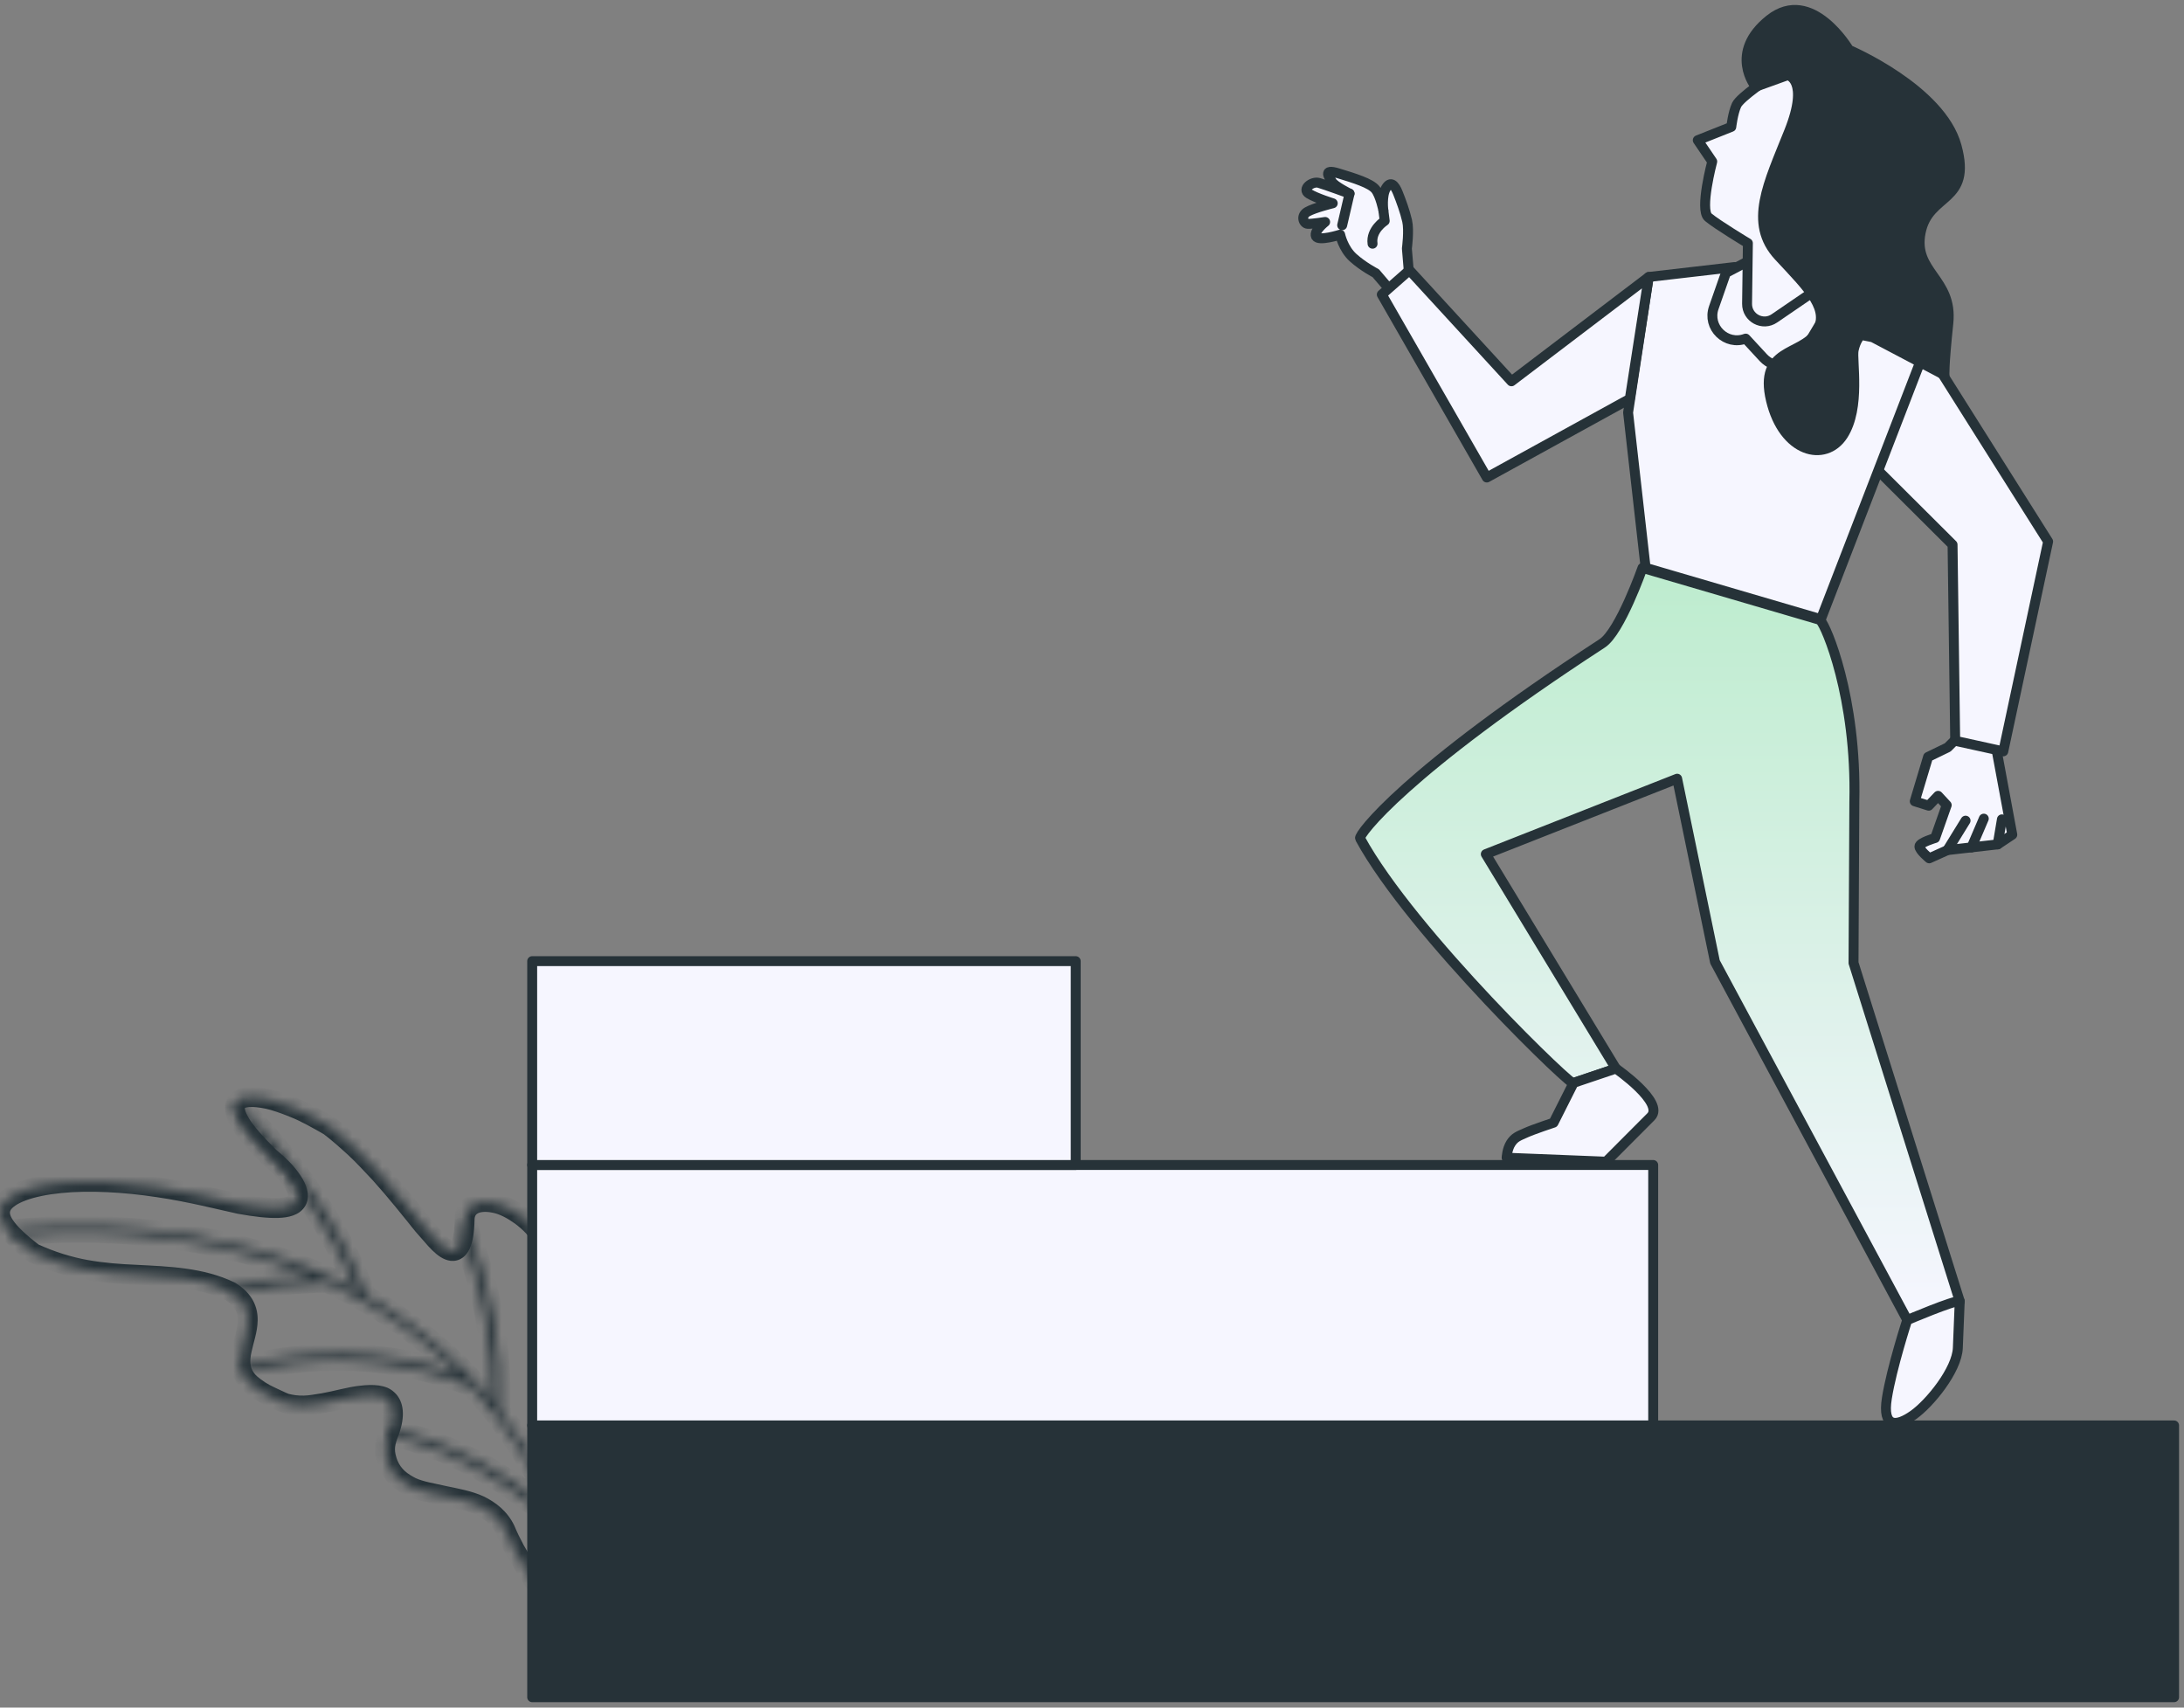 <svg width="220" height="172" viewBox="0 0 220 172" fill="none" xmlns="http://www.w3.org/2000/svg">
<rect x="0" y="0" width="220" height="172" fill="#808080" stroke="none"/>
<mask id="path-1-inside-1_134_4627" fill="white">
<path d="M46.801 122.885C46.757 125.245 46.22 126.082 45.498 126.003C45.128 125.958 44.705 125.677 44.23 125.21C43.992 124.981 43.746 124.699 43.473 124.382C43.2 124.082 42.909 123.748 42.601 123.387C41.404 121.898 39.916 120.022 38.269 118.19C37.433 117.309 36.587 116.375 35.716 115.574C34.844 114.781 33.99 114.024 33.171 113.407C31.895 112.676 30.732 112.024 29.694 111.61C28.654 111.188 27.739 110.862 26.964 110.694C25.406 110.368 24.411 110.465 23.953 110.888C23.495 111.329 23.583 112.051 24.138 113.02C24.692 114.006 25.731 115.142 27.14 116.552C27.756 117.062 28.267 117.529 28.681 117.987C29.095 118.454 29.403 118.877 29.623 119.256C30.063 120.022 30.125 120.612 29.852 121.017C29.288 121.845 27.404 121.863 24.129 121.273C22.21 120.859 19.207 120.075 15.905 119.59C12.604 119.088 9.011 118.877 6.071 119.176C3.13 119.467 0.85 120.242 0.189 121.414C-0.445 122.603 0.489 124.021 3.368 126.223C5.234 127.077 6.978 127.597 8.677 127.905C10.376 128.205 12.031 128.328 13.678 128.398C16.944 128.574 20.255 128.654 23.196 130.081C24.613 130.953 24.974 132.001 24.957 132.996C24.939 134 24.552 135.013 24.349 136C24.138 136.986 24.129 137.911 24.719 138.8C24.869 139.021 25.053 139.232 25.291 139.435C25.529 139.637 25.82 139.84 26.136 140.06C26.462 140.271 26.841 140.483 27.29 140.685C27.739 140.879 28.206 141.135 28.769 141.355C29.377 141.513 29.975 141.593 30.609 141.575C31.234 141.566 31.93 141.425 32.564 141.328C33.849 141.108 35.258 140.677 36.403 140.571C36.984 140.5 37.53 140.483 38.005 140.544C38.243 140.58 38.463 140.633 38.657 140.712C38.842 140.8 39 140.923 39.141 141.073C39.414 141.372 39.572 141.786 39.581 142.35C39.59 142.914 39.458 143.618 39.088 144.543C38.692 145.627 38.674 146.331 39.106 147.485C39.625 148.709 40.488 149.299 41.43 149.784C42.398 150.233 43.614 150.4 44.776 150.674C45.956 150.92 47.232 151.14 48.315 151.642C49.372 152.162 50.323 152.902 50.895 154.082C51.185 154.778 51.511 155.447 51.855 156.082C52.207 156.716 52.585 157.315 52.911 157.914C53.589 159.103 54.408 160.133 55.165 161.04C56.644 162.864 58.291 164.026 59.691 164.097C61.091 164.158 62.235 163.093 62.702 160.362C62.764 160.019 62.807 159.658 62.843 159.261C62.86 159.059 62.869 158.856 62.887 158.654C62.887 158.442 62.887 158.231 62.878 158.011C62.843 157.121 62.755 156.126 62.605 155.016C62.482 153.897 62.138 152.699 61.769 151.369C61.566 150.709 61.39 150.013 61.108 149.3C60.827 148.595 60.518 147.864 60.193 147.098C60.008 146.666 59.84 146.226 59.7 145.785C59.55 145.345 59.383 144.922 59.251 144.473C58.986 143.592 58.784 142.694 58.634 141.769C58.476 140.853 58.291 139.945 58.167 138.994C58.106 138.527 58.053 138.043 57.991 137.567C57.965 137.33 57.939 137.083 57.912 136.845L57.798 136.132C57.498 134.238 57.278 132.23 56.759 130.362C56.512 129.42 56.248 128.469 55.922 127.544C55.561 126.654 55.156 125.774 54.69 124.937C54.408 124.444 54.091 123.959 53.712 123.545C53.325 123.14 52.911 122.77 52.48 122.453C51.608 121.828 50.71 121.343 49.847 121.176C48.13 120.815 46.818 121.352 46.801 122.867V122.885Z"/>
</mask>
<path d="M46.801 122.885L47.801 122.903L47.801 122.894V122.885H46.801ZM45.498 126.003L45.38 126.996L45.389 126.997L45.498 126.003ZM44.23 125.21L44.931 124.496L44.924 124.49L44.23 125.21ZM43.473 124.382L44.231 123.729L44.221 123.719L44.212 123.708L43.473 124.382ZM42.601 123.387L41.822 124.013L41.831 124.025L41.84 124.036L42.601 123.387ZM38.269 118.19L39.013 117.521L39.004 117.511L38.994 117.501L38.269 118.19ZM35.716 115.574L36.393 114.838L36.389 114.834L35.716 115.574ZM33.171 113.407L33.773 112.608L33.723 112.571L33.668 112.539L33.171 113.407ZM29.694 111.61L29.317 112.537L29.323 112.539L29.694 111.61ZM26.964 110.694L27.175 109.717L27.169 109.716L26.964 110.694ZM23.953 110.888L23.274 110.153L23.267 110.16L23.26 110.167L23.953 110.888ZM24.138 113.02L25.009 112.53L25.006 112.523L24.138 113.02ZM27.14 116.552L26.433 117.259L26.466 117.292L26.502 117.322L27.14 116.552ZM28.681 117.987L29.429 117.324L29.423 117.317L28.681 117.987ZM29.623 119.256L30.49 118.758L30.488 118.753L29.623 119.256ZM29.852 121.017L30.679 121.58L30.681 121.576L29.852 121.017ZM24.129 121.273L23.918 122.25L23.935 122.254L23.952 122.257L24.129 121.273ZM15.905 119.59L15.755 120.579L15.76 120.58L15.905 119.59ZM6.071 119.176L6.169 120.172L6.172 120.171L6.071 119.176ZM0.189 121.414L-0.682 120.923L-0.688 120.933L-0.693 120.943L0.189 121.414ZM3.368 126.223L2.76 127.017L2.849 127.085L2.952 127.132L3.368 126.223ZM8.677 127.905L8.498 128.889L8.503 128.89L8.677 127.905ZM13.678 128.398L13.732 127.4L13.721 127.399L13.678 128.398ZM23.196 130.081L23.72 129.229L23.677 129.203L23.632 129.181L23.196 130.081ZM24.957 132.996L23.957 132.978L23.957 132.978L24.957 132.996ZM24.349 136L25.327 136.209L25.329 136.201L24.349 136ZM24.719 138.8L23.885 139.353L23.892 139.363L24.719 138.8ZM26.136 140.06L25.566 140.881L25.579 140.89L25.592 140.899L26.136 140.06ZM27.29 140.685L26.879 141.597L26.886 141.6L26.894 141.603L27.29 140.685ZM28.769 141.355L28.405 142.286L28.46 142.308L28.517 142.322L28.769 141.355ZM30.609 141.575L30.595 140.575L30.581 140.575L30.609 141.575ZM32.564 141.328L32.715 142.317L32.724 142.315L32.733 142.314L32.564 141.328ZM36.403 140.571L36.495 141.567L36.509 141.565L36.523 141.564L36.403 140.571ZM38.005 140.544L38.152 139.555L38.143 139.554L38.134 139.553L38.005 140.544ZM38.657 140.712L39.087 139.809L39.061 139.797L39.035 139.786L38.657 140.712ZM39.141 141.073L39.88 140.399L39.875 140.393L39.869 140.388L39.141 141.073ZM39.088 144.543L38.16 144.172L38.154 144.186L38.149 144.2L39.088 144.543ZM39.106 147.485L38.169 147.835L38.176 147.856L38.185 147.876L39.106 147.485ZM41.43 149.784L40.973 150.673L40.991 150.683L41.009 150.691L41.43 149.784ZM44.776 150.674L44.547 151.647L44.559 151.65L44.571 151.652L44.776 150.674ZM48.315 151.642L48.757 150.745L48.746 150.74L48.736 150.735L48.315 151.642ZM50.895 154.082L51.818 153.697L51.807 153.671L51.795 153.646L50.895 154.082ZM51.855 156.082L50.975 156.558L50.98 156.567L51.855 156.082ZM52.911 157.914L52.033 158.391L52.038 158.4L52.042 158.409L52.911 157.914ZM55.165 161.04L55.942 160.41L55.933 160.4L55.165 161.04ZM59.691 164.097L59.64 165.096L59.647 165.096L59.691 164.097ZM62.702 160.362L61.718 160.186L61.716 160.194L62.702 160.362ZM62.843 159.261L63.839 159.35L63.839 159.348L62.843 159.261ZM62.887 158.654L63.883 158.74L63.887 158.697V158.654H62.887ZM62.878 158.011L61.879 158.05L61.879 158.051L62.878 158.011ZM62.605 155.016L61.611 155.125L61.612 155.137L61.614 155.15L62.605 155.016ZM61.769 151.369L62.732 151.101L62.728 151.089L62.725 151.076L61.769 151.369ZM61.108 149.3L62.038 148.932L62.037 148.928L61.108 149.3ZM60.193 147.098L61.113 146.706L61.112 146.704L60.193 147.098ZM59.7 145.785L60.652 145.48L60.649 145.472L60.646 145.463L59.7 145.785ZM59.251 144.473L60.21 144.191L60.208 144.186L59.251 144.473ZM58.634 141.769L59.621 141.609L59.62 141.598L58.634 141.769ZM58.167 138.994L59.159 138.866L59.159 138.863L58.167 138.994ZM57.991 137.567L56.998 137.678L56.999 137.687L57 137.696L57.991 137.567ZM57.912 136.845L58.906 136.735L58.903 136.711L58.9 136.687L57.912 136.845ZM57.798 136.132L56.81 136.288L56.81 136.29L57.798 136.132ZM56.759 130.362L55.791 130.616L55.793 130.623L55.795 130.63L56.759 130.362ZM55.922 127.544L56.866 127.212L56.858 127.19L56.849 127.168L55.922 127.544ZM54.69 124.937L55.563 124.45L55.558 124.441L54.69 124.937ZM53.712 123.545L54.45 122.87L54.443 122.862L54.435 122.854L53.712 123.545ZM52.48 122.453L53.072 121.647L53.063 121.64L52.48 122.453ZM49.847 121.176L49.641 122.154L49.649 122.156L49.657 122.157L49.847 121.176ZM46.801 122.867L45.801 122.855V122.867H46.801ZM45.801 122.866C45.78 124.005 45.637 124.635 45.497 124.937C45.431 125.077 45.396 125.082 45.436 125.055C45.494 125.015 45.567 125.004 45.607 125.009L45.389 126.997C45.789 127.041 46.2 126.955 46.564 126.707C46.909 126.471 47.145 126.134 47.31 125.78C47.63 125.094 47.778 124.125 47.801 122.903L45.801 122.866ZM45.616 125.01C45.63 125.011 45.576 125.007 45.44 124.921C45.308 124.837 45.138 124.7 44.931 124.496L43.529 125.923C44.023 126.408 44.653 126.909 45.38 126.996L45.616 125.01ZM44.924 124.49C44.725 124.298 44.507 124.051 44.231 123.729L42.715 125.034C42.984 125.347 43.26 125.664 43.536 125.93L44.924 124.49ZM44.212 123.708C43.95 123.421 43.667 123.096 43.362 122.737L41.84 124.036C42.151 124.4 42.45 124.744 42.734 125.055L44.212 123.708ZM43.38 122.76C42.189 121.279 40.682 119.378 39.013 117.521L37.525 118.858C39.15 120.665 40.618 122.517 41.822 124.013L43.38 122.76ZM38.994 117.501C38.182 116.646 37.297 115.67 36.393 114.838L35.039 116.31C35.878 117.081 36.684 117.973 37.544 118.879L38.994 117.501ZM36.389 114.834C35.517 114.041 34.632 113.256 33.773 112.608L32.57 114.206C33.348 114.792 34.172 115.521 35.043 116.314L36.389 114.834ZM33.668 112.539C32.403 111.815 31.18 111.126 30.064 110.681L29.323 112.539C30.285 112.923 31.386 113.537 32.674 114.275L33.668 112.539ZM30.07 110.684C29.019 110.256 28.038 109.903 27.175 109.717L26.753 111.672C27.44 111.82 28.29 112.119 29.317 112.537L30.07 110.684ZM27.169 109.716C26.338 109.542 25.6 109.468 24.973 109.513C24.361 109.558 23.738 109.725 23.274 110.153L24.631 111.623C24.625 111.628 24.729 111.536 25.118 111.508C25.493 111.481 26.032 111.521 26.759 111.673L27.169 109.716ZM23.26 110.167C22.772 110.637 22.613 111.248 22.67 111.851C22.724 112.41 22.961 112.977 23.27 113.516L25.006 112.523C24.76 112.094 24.676 111.814 24.661 111.661C24.655 111.593 24.664 111.573 24.661 111.582C24.659 111.587 24.656 111.594 24.652 111.601C24.647 111.608 24.644 111.611 24.646 111.609L23.26 110.167ZM23.266 113.51C23.898 114.634 25.036 115.861 26.433 117.259L27.847 115.845C26.427 114.424 25.487 113.379 25.009 112.53L23.266 113.51ZM26.502 117.322C27.1 117.817 27.57 118.25 27.939 118.658L29.423 117.317C28.964 116.809 28.413 116.308 27.778 115.782L26.502 117.322ZM27.933 118.651C28.312 119.079 28.578 119.449 28.759 119.758L30.488 118.753C30.227 118.305 29.877 117.829 29.429 117.324L27.933 118.651ZM28.756 119.754C28.936 120.068 28.998 120.277 29.012 120.394C29.025 120.494 29.001 120.491 29.023 120.459L30.681 121.576C31.288 120.675 30.981 119.612 30.49 118.758L28.756 119.754ZM29.025 120.455C29.038 120.437 28.887 120.645 27.971 120.677C27.131 120.708 25.926 120.58 24.306 120.289L23.952 122.257C25.607 122.555 26.982 122.714 28.043 122.676C29.029 122.641 30.103 122.426 30.679 121.58L29.025 120.455ZM24.34 120.295C22.474 119.893 19.396 119.092 16.051 118.601L15.76 120.58C19.018 121.058 21.945 121.825 23.918 122.25L24.34 120.295ZM16.056 118.602C12.702 118.092 9.021 117.871 5.969 118.182L6.172 120.171C9.002 119.883 12.505 120.085 15.755 120.579L16.056 118.602ZM5.972 118.181C4.449 118.332 3.054 118.611 1.929 119.027C0.844 119.427 -0.173 120.02 -0.682 120.923L1.06 121.905C1.212 121.636 1.665 121.256 2.621 120.903C3.536 120.565 4.751 120.312 6.169 120.172L5.972 118.181ZM-0.693 120.943C-1.238 121.966 -1.015 123.018 -0.373 123.989C0.238 124.915 1.304 125.903 2.76 127.017L3.975 125.428C2.553 124.34 1.713 123.519 1.296 122.887C0.909 122.302 0.983 122.051 1.072 121.884L-0.693 120.943ZM2.952 127.132C4.896 128.022 6.719 128.566 8.498 128.889L8.855 126.921C7.236 126.627 5.573 126.132 3.784 125.313L2.952 127.132ZM8.503 128.89C10.265 129.2 11.969 129.326 13.635 129.397L13.721 127.399C12.094 127.33 10.488 127.209 8.85 126.92L8.503 128.89ZM13.624 129.397C16.961 129.577 20.039 129.661 22.759 130.98L23.632 129.181C20.471 127.647 16.928 127.572 13.732 127.4L13.624 129.397ZM22.672 130.932C23.257 131.293 23.565 131.651 23.733 131.964C23.9 132.277 23.963 132.611 23.957 132.978L25.956 133.014C25.968 132.385 25.859 131.698 25.496 131.02C25.133 130.342 24.552 129.741 23.72 129.229L22.672 130.932ZM23.957 132.978C23.95 133.366 23.871 133.782 23.752 134.264C23.643 134.703 23.475 135.284 23.369 135.798L25.329 136.201C25.425 135.729 25.553 135.31 25.693 134.745C25.822 134.223 25.946 133.631 25.956 133.014L23.957 132.978ZM23.371 135.79C23.134 136.898 23.082 138.142 23.886 139.353L25.552 138.248C25.176 137.68 25.142 137.074 25.327 136.209L23.371 135.79ZM23.892 139.363C24.091 139.656 24.336 139.935 24.643 140.196L25.94 138.673C25.771 138.53 25.646 138.385 25.546 138.238L23.892 139.363ZM24.643 140.196C24.925 140.436 25.259 140.668 25.566 140.881L26.707 139.239C26.38 139.012 26.133 138.838 25.94 138.673L24.643 140.196ZM25.592 140.899C25.96 141.138 26.383 141.373 26.879 141.597L27.701 139.774C27.298 139.592 26.964 139.405 26.681 139.221L25.592 140.899ZM26.894 141.603C27.096 141.691 27.298 141.79 27.557 141.913C27.806 142.032 28.09 142.163 28.405 142.286L29.133 140.423C28.885 140.326 28.653 140.22 28.416 140.107C28.189 139.999 27.933 139.874 27.686 139.767L26.894 141.603ZM28.517 142.322C29.204 142.502 29.898 142.595 30.637 142.575L30.581 140.575C30.053 140.59 29.549 140.525 29.021 140.387L28.517 142.322ZM30.623 142.575C31.34 142.565 32.155 142.402 32.715 142.317L32.413 140.34C31.705 140.448 31.129 140.568 30.595 140.575L30.623 142.575ZM32.733 142.314C33.41 142.198 34.122 142.026 34.757 141.882C35.415 141.733 35.995 141.613 36.495 141.567L36.311 139.575C35.666 139.635 34.969 139.783 34.315 139.931C33.638 140.085 33.003 140.238 32.395 140.343L32.733 142.314ZM36.523 141.564C37.057 141.499 37.513 141.489 37.876 141.536L38.134 139.553C37.546 139.477 36.91 139.502 36.282 139.578L36.523 141.564ZM37.858 141.534C38.046 141.561 38.182 141.598 38.278 141.637L39.035 139.786C38.744 139.667 38.44 139.598 38.152 139.555L37.858 141.534ZM38.227 141.615C38.281 141.641 38.342 141.683 38.413 141.758L39.869 140.388C39.658 140.164 39.402 139.959 39.087 139.809L38.227 141.615ZM38.402 141.747C38.477 141.829 38.575 141.99 38.581 142.366L40.581 142.334C40.569 141.582 40.351 140.916 39.88 140.399L38.402 141.747ZM38.581 142.366C38.587 142.759 38.496 143.329 38.16 144.172L40.017 144.914C40.419 143.908 40.592 143.068 40.581 142.334L38.581 142.366ZM38.149 144.2C37.929 144.802 37.786 145.371 37.786 145.988C37.786 146.604 37.929 147.192 38.169 147.835L40.042 147.135C39.851 146.624 39.786 146.283 39.786 145.988C39.786 145.692 39.851 145.368 40.027 144.887L38.149 144.2ZM38.185 147.876C38.838 149.414 39.944 150.144 40.973 150.673L41.887 148.895C41.032 148.455 40.412 148.005 40.026 147.094L38.185 147.876ZM41.009 150.691C41.588 150.959 42.213 151.132 42.804 151.269C43.102 151.338 43.405 151.401 43.694 151.461C43.988 151.523 44.27 151.582 44.547 151.647L45.005 149.7C44.7 149.629 44.395 149.565 44.103 149.504C43.808 149.442 43.528 149.384 43.256 149.321C42.707 149.193 42.241 149.058 41.851 148.877L41.009 150.691ZM44.571 151.652C45.814 151.912 46.943 152.109 47.895 152.55L48.736 150.735C47.521 150.172 46.097 149.928 44.98 149.695L44.571 151.652ZM47.874 152.54C48.806 152.998 49.551 153.603 49.995 154.519L51.795 153.646C51.094 152.201 49.938 151.326 48.757 150.745L47.874 152.54ZM49.972 154.468C50.277 155.198 50.618 155.898 50.975 156.558L52.734 155.605C52.405 154.997 52.094 154.358 51.818 153.697L49.972 154.468ZM50.98 156.567C51.164 156.898 51.354 157.219 51.532 157.519C51.712 157.824 51.879 158.11 52.033 158.391L53.79 157.436C53.617 157.119 53.433 156.805 53.254 156.502C53.073 156.195 52.897 155.899 52.729 155.596L50.98 156.567ZM52.042 158.409C52.766 159.678 53.632 160.764 54.397 161.681L55.933 160.4C55.184 159.502 54.412 158.527 53.78 157.418L52.042 158.409ZM54.389 161.67C55.173 162.638 56.024 163.457 56.893 164.051C57.755 164.64 58.693 165.048 59.64 165.096L59.741 163.098C59.288 163.075 58.704 162.866 58.022 162.4C57.349 161.94 56.636 161.266 55.942 160.41L54.389 161.67ZM59.647 165.096C60.651 165.14 61.582 164.763 62.302 163.931C62.988 163.139 63.438 161.989 63.688 160.531L61.716 160.194C61.499 161.466 61.143 162.214 60.79 162.622C60.471 162.99 60.13 163.115 59.735 163.098L59.647 165.096ZM63.686 160.539C63.755 160.157 63.802 159.765 63.839 159.35L61.847 159.173C61.813 159.55 61.772 159.88 61.718 160.186L63.686 160.539ZM63.839 159.348C63.849 159.234 63.856 159.122 63.863 159.022C63.869 158.919 63.875 158.829 63.883 158.74L61.891 158.567C61.881 158.681 61.873 158.793 61.867 158.892C61.86 158.995 61.854 159.086 61.846 159.175L63.839 159.348ZM63.887 158.654C63.887 158.445 63.887 158.214 63.877 157.971L61.879 158.051C61.887 158.248 61.887 158.439 61.887 158.654H63.887ZM63.877 157.971C63.841 157.046 63.749 156.019 63.596 154.882L61.614 155.15C61.76 156.233 61.845 157.196 61.879 158.05L63.877 157.971ZM63.599 154.906C63.465 153.689 63.094 152.402 62.732 151.101L60.805 151.637C61.183 152.996 61.499 154.105 61.611 155.125L63.599 154.906ZM62.725 151.076C62.541 150.476 62.339 149.694 62.038 148.932L60.178 149.667C60.441 150.332 60.592 150.942 60.812 151.662L62.725 151.076ZM62.037 148.928C61.751 148.213 61.439 147.473 61.113 146.706L59.272 147.489C59.598 148.254 59.902 148.977 60.18 149.671L62.037 148.928ZM61.112 146.704C60.938 146.297 60.782 145.887 60.652 145.48L58.747 146.09C58.899 146.564 59.078 147.035 59.273 147.491L61.112 146.704ZM60.646 145.463C60.474 144.956 60.336 144.619 60.21 144.191L58.291 144.755C58.429 145.225 58.626 145.733 58.753 146.107L60.646 145.463ZM60.208 144.186C59.958 143.35 59.765 142.494 59.621 141.609L57.647 141.928C57.803 142.893 58.015 143.834 58.293 144.76L60.208 144.186ZM59.62 141.598C59.454 140.644 59.279 139.789 59.159 138.866L57.176 139.123C57.303 140.102 57.497 141.062 57.649 141.939L59.62 141.598ZM59.159 138.863C59.091 138.347 59.055 137.993 58.983 137.439L57 137.696C57.051 138.093 57.121 138.708 57.176 139.125L59.159 138.863ZM58.985 137.457C58.972 137.339 58.959 137.219 58.946 137.098C58.933 136.977 58.919 136.855 58.906 136.735L56.918 136.955C56.931 137.073 56.944 137.193 56.958 137.315C56.971 137.436 56.984 137.558 56.998 137.678L58.985 137.457ZM58.9 136.687L58.785 135.973L56.81 136.29L56.925 137.003L58.9 136.687ZM58.785 135.976C58.496 134.148 58.262 132.035 57.722 130.094L55.795 130.63C56.294 132.424 56.5 134.328 56.81 136.288L58.785 135.976ZM57.726 130.109C57.478 129.16 57.205 128.177 56.866 127.212L54.979 127.876C55.291 128.761 55.547 129.68 55.791 130.616L57.726 130.109ZM56.849 127.168C56.477 126.251 56.055 125.331 55.563 124.45L53.816 125.424C54.258 126.216 54.646 127.058 54.996 127.92L56.849 127.168ZM55.558 124.441C55.259 123.917 54.9 123.362 54.45 122.87L52.974 124.22C53.282 124.557 53.557 124.97 53.821 125.433L55.558 124.441ZM54.435 122.854C54.013 122.412 53.556 122.003 53.072 121.647L51.888 123.259C52.267 123.537 52.637 123.868 52.99 124.236L54.435 122.854ZM53.063 121.64C52.144 120.981 51.107 120.402 50.038 120.194L49.657 122.157C50.313 122.285 51.072 122.674 51.897 123.265L53.063 121.64ZM50.053 120.197C49.075 119.992 48.058 120.005 47.231 120.427C46.327 120.89 45.814 121.76 45.801 122.855L47.801 122.879C47.806 122.459 47.957 122.303 48.142 122.208C48.405 122.074 48.902 121.999 49.641 122.154L50.053 120.197ZM45.801 122.867V122.885H47.801V122.867H45.801Z" fill="#263238" mask="url(#path-1-inside-1_134_4627)"/>
<mask id="path-3-inside-2_134_4627" fill="white">
<path d="M58.881 157.896L59.594 155.993C59.823 155.35 60.078 154.69 60.254 154.047C60.642 152.735 61.003 151.387 61.355 149.995C61.223 149.511 61.003 149.035 60.8 148.542C60.562 149.978 60.14 151.413 59.761 152.779C59.568 153.466 59.365 154.144 59.163 154.804C58.942 155.474 58.687 156.143 58.441 156.795C56.653 152.083 54.073 146.842 50.384 142.077C50.648 135.991 49.513 129.341 46.81 122.779V122.876C46.792 123.607 46.73 124.197 46.625 124.655C48.729 130.257 49.671 135.885 49.583 141.126C49.143 140.597 48.703 140.078 48.254 139.54C47.769 139.047 47.294 138.545 46.81 138.052L46.088 137.303C45.841 137.056 45.568 136.836 45.313 136.598C44.793 136.132 44.274 135.674 43.754 135.207C43.217 134.758 42.654 134.352 42.108 133.921L41.28 133.278C40.999 133.075 40.708 132.89 40.417 132.688C39.836 132.3 39.264 131.913 38.692 131.525C38.093 131.182 37.494 130.829 36.896 130.486C34.369 123.616 29.773 116.904 23.891 110.95C23.671 111.214 23.618 111.557 23.715 111.989C26.392 114.746 28.778 117.653 30.829 120.63C32.863 123.66 34.554 126.751 35.813 129.887C28.663 126.091 20.959 124.417 14.638 123.809C8.298 123.193 3.271 123.589 0.814 123.889C0.982 124.091 1.167 124.294 1.387 124.505C3.764 124.241 8.025 123.959 13.335 124.382C18.635 124.796 25.018 125.932 31.296 128.522C28.25 128.68 25.335 129.076 22.527 129.746C22.756 129.843 22.984 129.948 23.204 130.054C23.319 130.125 23.425 130.204 23.521 130.274C26.506 129.649 29.649 129.226 32.898 129.209C33.515 129.464 34.096 129.79 34.694 130.081C35.293 130.38 35.901 130.671 36.473 131.023C37.054 131.358 37.644 131.701 38.234 132.045C38.797 132.423 39.361 132.802 39.933 133.172L40.787 133.745L41.597 134.37L43.217 135.63C43.728 136.088 44.239 136.537 44.741 136.995L45.507 137.673L46.22 138.404C42.337 137.083 38.489 136.431 34.8 136.352C31.111 136.272 27.589 136.739 24.27 137.594C24.305 137.814 24.367 138.052 24.455 138.272C27.862 137.409 31.481 136.951 35.284 137.092C39.088 137.215 43.059 137.99 47.012 139.496C47.109 139.531 47.197 139.531 47.267 139.496C47.761 139.963 48.166 140.5 48.606 141.011C49.037 141.531 49.469 142.042 49.9 142.553C50.288 143.099 50.675 143.636 51.062 144.173C51.256 144.437 51.45 144.71 51.643 144.975L51.934 145.371L52.189 145.785C52.533 146.34 52.876 146.895 53.211 147.441C53.545 147.987 53.897 148.524 54.179 149.097C54.47 149.661 54.76 150.215 55.051 150.77C55.333 151.325 55.65 151.863 55.87 152.426L55.394 152.012L54.883 151.616L53.871 150.85C53.193 150.348 52.541 149.854 51.872 149.388C51.168 148.938 50.472 148.516 49.786 148.102L48.764 147.494C48.43 147.291 48.051 147.124 47.699 146.948C46.986 146.595 46.29 146.261 45.603 145.944C44.917 145.627 44.168 145.38 43.481 145.116C42.117 144.57 40.638 144.244 39.299 143.9C39.238 144.103 39.158 144.305 39.07 144.526L39.053 144.578C39.775 144.746 40.523 144.931 41.289 145.133C42.029 145.353 42.751 145.627 43.517 145.891C43.895 146.032 44.283 146.164 44.661 146.314L45.762 146.824C46.502 147.177 47.267 147.529 48.016 147.925C48.738 148.339 49.469 148.78 50.208 149.229C50.578 149.458 50.965 149.678 51.318 149.925L52.374 150.691C53.087 151.211 53.809 151.748 54.54 152.303C55.218 152.875 55.896 153.474 56.592 154.091C56.794 154.54 56.988 154.989 57.181 155.421C57.375 155.861 57.516 156.311 57.683 156.751C58.009 157.632 58.326 158.486 58.634 159.323C59.189 161.005 59.638 162.599 60.113 164.062C60.342 164.035 60.562 163.965 60.765 163.868C60.483 162.969 60.193 162.018 59.885 161.023C59.735 160.53 59.576 160.019 59.427 159.499C59.233 158.988 59.048 158.468 58.846 157.94C58.846 157.922 58.863 157.914 58.872 157.896H58.881Z"/>
</mask>
<path d="M58.881 157.896V158.896H59.574L59.817 158.247L58.881 157.896ZM59.594 155.993L60.53 156.344L60.533 156.337L60.536 156.329L59.594 155.993ZM60.254 154.047L59.295 153.764L59.292 153.773L59.29 153.783L60.254 154.047ZM61.355 149.995L62.324 150.241L62.389 149.986L62.32 149.732L61.355 149.995ZM60.8 148.542L61.725 148.162L60.389 144.906L59.814 148.379L60.8 148.542ZM59.761 152.779L60.724 153.05L60.725 153.046L59.761 152.779ZM59.163 154.804L60.112 155.117L60.116 155.107L60.119 155.097L59.163 154.804ZM58.441 156.795L57.505 157.15L58.442 159.618L59.376 157.149L58.441 156.795ZM50.384 142.077L49.385 142.034L49.369 142.399L49.594 142.689L50.384 142.077ZM46.81 122.779L47.734 122.398L45.81 122.779H46.81ZM46.81 122.876L47.809 122.9L47.81 122.888V122.876H46.81ZM46.625 124.655L45.65 124.43L45.583 124.724L45.689 125.006L46.625 124.655ZM49.583 141.126L48.815 141.766L50.538 143.834L50.583 141.142L49.583 141.126ZM48.254 139.54L49.021 138.899L48.995 138.868L48.967 138.84L48.254 139.54ZM46.81 138.052L46.09 138.746L46.096 138.752L46.81 138.052ZM46.088 137.303L46.807 136.609L46.801 136.602L46.795 136.596L46.088 137.303ZM45.313 136.598L45.994 135.867L45.988 135.861L45.981 135.855L45.313 136.598ZM43.754 135.207L44.423 134.463L44.41 134.451L44.396 134.44L43.754 135.207ZM42.108 133.921L42.728 133.136L42.721 133.131L42.108 133.921ZM41.28 133.278L41.894 132.488L41.879 132.477L41.864 132.466L41.28 133.278ZM40.417 132.688L40.989 131.867L40.981 131.861L40.972 131.856L40.417 132.688ZM38.692 131.525L39.252 130.697L39.222 130.676L39.19 130.658L38.692 131.525ZM36.896 130.486L35.957 130.831L36.083 131.172L36.398 131.353L36.896 130.486ZM23.891 110.95L24.603 110.247L23.828 109.463L23.123 110.31L23.891 110.95ZM23.715 111.989L22.739 112.208L22.801 112.483L22.998 112.686L23.715 111.989ZM30.829 120.63L31.66 120.072L31.653 120.062L30.829 120.63ZM35.813 129.887L35.344 130.77L37.76 132.053L36.741 129.514L35.813 129.887ZM14.638 123.809L14.541 124.805L14.542 124.805L14.638 123.809ZM0.814 123.889L0.693 122.896L-1.12 123.117L0.043 124.525L0.814 123.889ZM1.387 124.505L0.694 125.226L1.032 125.551L1.497 125.499L1.387 124.505ZM13.335 124.382L13.255 125.379L13.257 125.379L13.335 124.382ZM31.296 128.522L31.348 129.52L31.677 127.597L31.296 128.522ZM22.527 129.746L22.295 128.773L19.331 129.479L22.137 130.667L22.527 129.746ZM23.204 130.054L23.729 129.203L23.684 129.175L23.637 129.153L23.204 130.054ZM23.521 130.274L22.933 131.083L23.292 131.344L23.727 131.253L23.521 130.274ZM32.898 129.209L33.281 128.285L33.095 128.207L32.893 128.209L32.898 129.209ZM34.694 130.081L35.142 129.186L35.131 129.181L34.694 130.081ZM36.473 131.023L35.949 131.875L35.961 131.882L35.974 131.89L36.473 131.023ZM38.234 132.045L38.792 131.215L38.765 131.197L38.737 131.181L38.234 132.045ZM39.933 133.172L40.49 132.341L40.483 132.337L40.476 132.332L39.933 133.172ZM40.787 133.745L41.398 132.953L41.372 132.933L41.344 132.914L40.787 133.745ZM41.597 134.37L42.211 133.581L42.208 133.578L41.597 134.37ZM43.217 135.63L43.885 134.885L43.859 134.862L43.831 134.84L43.217 135.63ZM44.741 136.995L44.066 137.733L44.072 137.738L44.078 137.743L44.741 136.995ZM45.507 137.673L46.222 136.975L46.197 136.948L46.169 136.924L45.507 137.673ZM46.22 138.404L45.898 139.351L46.935 137.706L46.22 138.404ZM24.27 137.594L24.021 136.625L23.139 136.852L23.282 137.752L24.27 137.594ZM24.455 138.272L23.526 138.643L23.851 139.456L24.7 139.241L24.455 138.272ZM35.284 137.092L35.247 138.091L35.252 138.091L35.284 137.092ZM47.012 139.496L46.656 140.431L46.663 140.433L46.67 140.436L47.012 139.496ZM47.267 139.496L47.955 138.77L47.447 138.289L46.82 138.602L47.267 139.496ZM48.606 141.011L49.375 140.372L49.369 140.365L49.363 140.358L48.606 141.011ZM49.9 142.553L50.716 141.974L50.691 141.94L50.664 141.907L49.9 142.553ZM51.062 144.173L50.251 144.758L50.256 144.764L51.062 144.173ZM51.643 144.975L50.837 145.566L50.837 145.566L51.643 144.975ZM51.934 145.371L52.785 144.846L52.764 144.812L52.74 144.78L51.934 145.371ZM52.189 145.785L51.338 146.31L51.339 146.311L52.189 145.785ZM54.179 149.097L53.282 149.538L53.286 149.547L53.29 149.555L54.179 149.097ZM55.051 150.77L55.943 150.318L55.937 150.306L55.051 150.77ZM55.87 152.426L55.213 153.18L56.801 152.063L55.87 152.426ZM55.394 152.012L56.051 151.258L56.029 151.24L56.007 151.222L55.394 152.012ZM54.883 151.616L55.497 150.826L55.487 150.819L54.883 151.616ZM53.871 150.85L54.474 150.052L54.466 150.046L53.871 150.85ZM51.872 149.388L52.444 148.567L52.428 148.556L52.41 148.544L51.872 149.388ZM49.786 148.102L50.302 147.245L50.297 147.242L49.786 148.102ZM48.764 147.494L48.246 148.349L48.253 148.353L48.764 147.494ZM47.699 146.948L48.146 146.053L48.142 146.051L47.699 146.948ZM43.481 145.116L43.11 146.044L43.122 146.049L43.481 145.116ZM39.299 143.9L39.548 142.932L38.621 142.694L38.343 143.609L39.299 143.9ZM39.07 144.526L38.142 144.154L38.131 144.182L38.122 144.209L39.07 144.526ZM39.053 144.578L38.104 144.262L37.757 145.305L38.827 145.553L39.053 144.578ZM41.289 145.133L41.575 144.175L41.56 144.17L41.545 144.167L41.289 145.133ZM43.517 145.891L43.866 144.954L43.854 144.949L43.843 144.945L43.517 145.891ZM44.661 146.314L45.082 145.406L45.056 145.394L45.029 145.384L44.661 146.314ZM45.762 146.824L46.192 145.922L46.183 145.917L45.762 146.824ZM48.016 147.925L48.513 147.058L48.499 147.05L48.484 147.042L48.016 147.925ZM50.208 149.229L50.735 148.379L50.727 148.374L50.208 149.229ZM51.318 149.925L51.905 149.115L51.898 149.11L51.891 149.106L51.318 149.925ZM52.374 150.691L52.963 149.883L52.961 149.882L52.374 150.691ZM54.54 152.303L55.185 151.539L55.166 151.522L55.145 151.507L54.54 152.303ZM56.592 154.091L57.503 153.68L57.415 153.485L57.255 153.343L56.592 154.091ZM57.181 155.421L58.097 155.018L58.094 155.011L57.181 155.421ZM57.683 156.751L58.621 156.404L58.618 156.396L57.683 156.751ZM58.634 159.323L59.584 159.01L59.578 158.993L59.573 158.977L58.634 159.323ZM60.113 164.062L59.162 164.371L59.415 165.149L60.228 165.055L60.113 164.062ZM60.765 163.868L61.197 164.77L61.978 164.396L61.719 163.569L60.765 163.868ZM59.885 161.023L58.928 161.313L58.929 161.319L59.885 161.023ZM59.427 159.499L60.388 159.222L60.376 159.183L60.362 159.144L59.427 159.499ZM58.846 157.94H57.846V158.125L57.912 158.298L58.846 157.94ZM58.872 157.896V156.896H58.254L57.977 157.449L58.872 157.896ZM59.817 158.247L60.53 156.344L58.657 155.642L57.944 157.545L59.817 158.247ZM60.536 156.329C60.752 155.722 61.03 155.002 61.219 154.311L59.29 153.783C59.127 154.378 58.894 154.979 58.652 155.658L60.536 156.329ZM61.213 154.33C61.605 153.001 61.97 151.641 62.324 150.241L60.385 149.75C60.035 151.133 59.678 152.468 59.295 153.764L61.213 154.33ZM62.32 149.732C62.166 149.169 61.904 148.597 61.725 148.162L59.875 148.922C60.101 149.473 60.279 149.853 60.39 150.258L62.32 149.732ZM59.814 148.379C59.587 149.748 59.183 151.121 58.798 152.511L60.725 153.046C61.096 151.706 61.538 150.207 61.787 148.705L59.814 148.379ZM58.799 152.507C58.608 153.185 58.407 153.855 58.206 154.511L60.119 155.097C60.322 154.432 60.527 153.746 60.724 153.05L58.799 152.507ZM58.212 154.492C58.001 155.136 57.754 155.783 57.505 156.441L59.376 157.149C59.62 156.503 59.884 155.811 60.112 155.117L58.212 154.492ZM59.376 156.44C57.564 151.664 54.941 146.329 51.175 141.465L49.594 142.689C53.206 147.355 55.742 152.501 57.505 157.15L59.376 156.44ZM51.383 142.12C51.654 135.881 50.489 129.087 47.734 122.398L45.885 123.16C48.536 129.595 49.643 136.1 49.385 142.034L51.383 142.12ZM45.81 122.779V122.876H47.81V122.779H45.81ZM45.81 122.852C45.793 123.547 45.735 124.063 45.65 124.43L47.599 124.88C47.726 124.33 47.791 123.666 47.809 122.9L45.81 122.852ZM45.689 125.006C47.75 130.495 48.669 135.998 48.583 141.109L50.583 141.142C50.673 135.771 49.708 130.018 47.561 124.303L45.689 125.006ZM50.351 140.486C49.915 139.962 49.46 139.424 49.021 138.899L47.486 140.182C47.946 140.731 48.371 141.233 48.815 141.766L50.351 140.486ZM48.967 138.84C48.729 138.597 48.492 138.351 48.252 138.102C48.012 137.854 47.769 137.602 47.523 137.351L46.096 138.752C46.334 138.995 46.571 139.241 46.812 139.49C47.051 139.738 47.294 139.99 47.54 140.241L48.967 138.84ZM47.529 137.358L46.807 136.609L45.368 137.997L46.09 138.746L47.529 137.358ZM46.795 136.596C46.55 136.351 46.161 136.021 45.994 135.867L44.631 137.33C44.976 137.651 45.132 137.761 45.38 138.01L46.795 136.596ZM45.981 135.855C45.719 135.619 45.458 135.387 45.199 135.156C44.938 134.924 44.681 134.695 44.423 134.463L43.086 135.951C43.348 136.186 43.609 136.419 43.869 136.65C44.129 136.881 44.387 137.111 44.645 137.342L45.981 135.855ZM44.396 134.44C43.854 133.986 43.217 133.523 42.728 133.136L41.488 134.705C42.091 135.182 42.581 135.529 43.113 135.974L44.396 134.44ZM42.721 133.131L41.894 132.488L40.667 134.068L41.495 134.71L42.721 133.131ZM41.864 132.466C41.596 132.273 41.212 132.023 40.989 131.867L39.846 133.508C40.204 133.758 40.401 133.877 40.697 134.09L41.864 132.466ZM40.972 131.856C40.395 131.47 39.825 131.085 39.252 130.697L38.131 132.353C38.703 132.74 39.278 133.13 39.863 133.52L40.972 131.856ZM39.19 130.658C38.893 130.487 38.596 130.315 38.296 130.141C37.997 129.967 37.696 129.792 37.393 129.618L36.398 131.353C36.695 131.523 36.992 131.696 37.291 131.87C37.59 132.044 37.892 132.219 38.194 132.392L39.19 130.658ZM37.834 130.14C35.247 123.106 30.559 116.277 24.603 110.247L23.18 111.652C28.986 117.53 33.49 124.125 35.957 130.831L37.834 130.14ZM23.123 110.31C22.64 110.889 22.6 111.587 22.739 112.208L24.691 111.77C24.663 111.644 24.669 111.584 24.671 111.57C24.672 111.564 24.672 111.567 24.669 111.575C24.665 111.583 24.661 111.588 24.66 111.59L23.123 110.31ZM22.998 112.686C25.637 115.404 27.987 118.267 30.006 121.197L31.653 120.062C29.569 117.038 27.147 114.088 24.433 111.292L22.998 112.686ZM29.999 121.187C32.001 124.169 33.656 127.199 34.885 130.259L36.741 129.514C35.451 126.303 33.725 123.15 31.66 120.072L29.999 121.187ZM36.282 129.004C28.983 125.128 21.142 123.43 14.733 122.814L14.542 124.805C20.776 125.404 28.343 127.053 35.344 130.77L36.282 129.004ZM14.735 122.814C8.306 122.189 3.204 122.59 0.693 122.896L0.935 124.881C3.338 124.588 8.29 124.197 14.541 124.805L14.735 122.814ZM0.043 124.525C0.234 124.756 0.445 124.987 0.694 125.226L2.079 123.784C1.889 123.601 1.73 123.427 1.586 123.252L0.043 124.525ZM1.497 125.499C3.825 125.24 8.021 124.962 13.255 125.379L13.414 123.385C8.03 122.956 3.703 123.241 1.276 123.511L1.497 125.499ZM13.257 125.379C18.483 125.787 24.758 126.906 30.915 129.446L31.677 127.597C25.278 124.957 18.787 123.805 13.412 123.385L13.257 125.379ZM31.244 127.523C28.144 127.684 25.169 128.088 22.295 128.773L22.758 130.719C25.502 130.065 28.355 129.676 31.348 129.52L31.244 127.523ZM22.137 130.667C22.346 130.755 22.56 130.854 22.772 130.956L23.637 129.153C23.409 129.043 23.165 128.93 22.916 128.825L22.137 130.667ZM22.68 130.906C22.753 130.951 22.82 131 22.933 131.083L24.11 129.466C24.03 129.407 23.885 129.299 23.729 129.203L22.68 130.906ZM23.727 131.253C26.663 130.638 29.738 130.226 32.904 130.209L32.893 128.209C29.561 128.227 26.35 128.66 23.316 129.296L23.727 131.253ZM32.516 130.132C33.1 130.375 33.584 130.653 34.258 130.98L35.131 129.181C34.608 128.927 33.929 128.553 33.281 128.285L32.516 130.132ZM34.247 130.975C34.869 131.286 35.424 131.552 35.949 131.875L36.997 130.171C36.377 129.79 35.717 129.474 35.142 129.186L34.247 130.975ZM35.974 131.89C36.553 132.223 37.141 132.565 37.731 132.909L38.737 131.181C38.148 130.837 37.556 130.493 36.972 130.156L35.974 131.89ZM37.676 132.875C38.238 133.253 38.809 133.636 39.39 134.012L40.476 132.332C39.913 131.968 39.356 131.594 38.792 131.215L37.676 132.875ZM39.376 134.003L40.23 134.575L41.344 132.914L40.49 132.341L39.376 134.003ZM40.176 134.536L40.986 135.162L42.208 133.578L41.398 132.953L40.176 134.536ZM40.983 135.159L42.604 136.419L43.831 134.84L42.211 133.581L40.983 135.159ZM42.55 136.374C43.071 136.841 43.568 137.279 44.066 137.733L45.415 136.256C44.909 135.795 44.385 135.334 43.885 134.885L42.55 136.374ZM44.078 137.743L44.844 138.422L46.169 136.924L45.404 136.246L44.078 137.743ZM44.791 138.371L45.504 139.102L46.935 137.706L46.222 136.975L44.791 138.371ZM46.542 137.457C42.563 136.103 38.614 135.433 34.822 135.352L34.779 137.352C38.365 137.429 42.111 138.062 45.898 139.351L46.542 137.457ZM34.822 135.352C31.034 135.271 27.421 135.75 24.021 136.625L24.519 138.562C27.758 137.729 31.188 137.274 34.779 137.352L34.822 135.352ZM23.282 137.752C23.328 138.036 23.408 138.346 23.526 138.643L25.383 137.901C25.326 137.757 25.282 137.592 25.257 137.436L23.282 137.752ZM24.7 139.241C28.025 138.399 31.549 137.954 35.247 138.091L35.322 136.092C31.413 135.948 27.699 136.418 24.209 137.303L24.7 139.241ZM35.252 138.091C38.943 138.211 42.804 138.963 46.656 140.431L47.368 138.562C43.313 137.017 39.233 136.219 35.317 136.092L35.252 138.091ZM46.67 140.436C46.942 140.535 47.329 140.583 47.715 140.391L46.82 138.602C47.065 138.479 47.276 138.528 47.354 138.556L46.67 140.436ZM46.58 140.222C47.024 140.643 47.351 141.087 47.848 141.664L49.363 140.358C48.98 139.914 48.497 139.283 47.955 138.77L46.58 140.222ZM47.836 141.65C48.271 142.173 48.705 142.687 49.136 143.198L50.664 141.907C50.232 141.396 49.803 140.888 49.375 140.372L47.836 141.65ZM49.084 143.131C49.474 143.681 49.864 144.221 50.251 144.758L51.873 143.588C51.486 143.051 51.1 142.516 50.716 141.974L49.084 143.131ZM50.256 144.764C50.35 144.893 50.444 145.024 50.542 145.159C50.638 145.293 50.737 145.43 50.837 145.566L52.45 144.384C52.356 144.255 52.261 144.124 52.164 143.989C52.068 143.855 51.968 143.718 51.869 143.582L50.256 144.764ZM50.837 145.566L51.127 145.962L52.74 144.78L52.45 144.384L50.837 145.566ZM51.083 145.896L51.338 146.31L53.04 145.26L52.785 144.846L51.083 145.896ZM51.339 146.311C51.682 146.867 52.025 147.42 52.358 147.963L54.063 146.919C53.727 146.37 53.383 145.813 53.04 145.259L51.339 146.311ZM52.358 147.963C52.714 148.545 53.027 149.02 53.282 149.538L55.076 148.655C54.768 148.028 54.376 147.429 54.063 146.919L52.358 147.963ZM53.29 149.555C53.583 150.122 53.874 150.68 54.165 151.234L55.937 150.306C55.646 149.751 55.357 149.199 55.068 148.639L53.29 149.555ZM54.159 151.223C54.48 151.856 54.741 152.286 54.938 152.79L56.801 152.063C56.558 151.439 56.185 150.795 55.942 150.318L54.159 151.223ZM56.526 151.672L56.051 151.258L54.737 152.766L55.213 153.18L56.526 151.672ZM56.007 151.222L55.497 150.826L54.27 152.406L54.781 152.802L56.007 151.222ZM55.487 150.819L54.474 150.052L53.267 151.647L54.28 152.413L55.487 150.819ZM54.466 150.046C53.8 149.552 53.129 149.045 52.444 148.567L51.3 150.208C51.954 150.664 52.586 151.143 53.276 151.653L54.466 150.046ZM52.41 148.544C51.694 148.088 50.99 147.66 50.302 147.245L49.269 148.958C49.955 149.371 50.641 149.789 51.335 150.231L52.41 148.544ZM50.297 147.242L49.276 146.634L48.253 148.353L49.274 148.961L50.297 147.242ZM49.282 146.638C48.902 146.408 48.438 146.199 48.146 146.053L47.252 147.842C47.664 148.048 47.957 148.174 48.246 148.349L49.282 146.638ZM48.142 146.051C47.423 145.696 46.719 145.357 46.023 145.036L45.184 146.852C45.861 147.164 46.549 147.495 47.256 147.844L48.142 146.051ZM46.023 145.036C45.298 144.701 44.463 144.422 43.841 144.182L43.122 146.049C43.874 146.338 44.535 146.552 45.184 146.852L46.023 145.036ZM43.853 144.187C42.41 143.61 40.838 143.263 39.548 142.932L39.051 144.869C40.437 145.225 41.823 145.529 43.11 146.044L43.853 144.187ZM38.343 143.609C38.295 143.766 38.23 143.933 38.142 144.154L39.999 144.897C40.086 144.678 40.181 144.439 40.256 144.191L38.343 143.609ZM38.122 144.209L38.104 144.262L40.002 144.894L40.019 144.842L38.122 144.209ZM38.827 145.553C39.539 145.718 40.278 145.9 41.033 146.1L41.545 144.167C40.769 143.961 40.01 143.774 39.279 143.604L38.827 145.553ZM41.004 146.092C41.717 146.304 42.387 146.559 43.191 146.836L43.843 144.945C43.114 144.694 42.341 144.403 41.575 144.175L41.004 146.092ZM43.168 146.828C43.586 146.984 43.923 147.097 44.294 147.243L45.029 145.384C44.643 145.231 44.205 145.08 43.866 144.954L43.168 146.828ZM44.24 147.221L45.341 147.731L46.183 145.917L45.082 145.406L44.24 147.221ZM45.332 147.727C46.088 148.087 46.824 148.426 47.548 148.809L48.484 147.042C47.711 146.632 46.915 146.266 46.192 145.922L45.332 147.727ZM47.519 148.793C48.229 149.2 48.95 149.635 49.689 150.084L50.727 148.374C49.987 147.925 49.247 147.479 48.513 147.058L47.519 148.793ZM49.682 150.079C50.096 150.336 50.422 150.519 50.744 150.744L51.891 149.106C51.509 148.838 51.06 148.58 50.735 148.379L49.682 150.079ZM50.73 150.734L51.787 151.501L52.961 149.882L51.905 149.115L50.73 150.734ZM51.785 151.499C52.493 152.015 53.21 152.548 53.935 153.099L55.145 151.507C54.409 150.948 53.682 150.407 52.963 149.883L51.785 151.499ZM53.895 153.067C54.562 153.631 55.232 154.222 55.928 154.839L57.255 153.343C56.56 152.726 55.873 152.12 55.185 151.539L53.895 153.067ZM55.68 154.502C55.898 154.986 56.051 155.345 56.269 155.83L58.094 155.011C57.924 154.634 57.69 154.094 57.503 153.68L55.68 154.502ZM56.266 155.824C56.449 156.239 56.551 156.586 56.748 157.106L58.618 156.396C58.481 156.035 58.301 155.484 58.097 155.018L56.266 155.824ZM56.745 157.098C57.072 157.98 57.388 158.833 57.696 159.668L59.573 158.977C59.264 158.14 58.947 157.284 58.621 156.404L56.745 157.098ZM57.684 159.636C57.958 160.465 58.206 161.275 58.447 162.066C58.687 162.854 58.921 163.629 59.162 164.371L61.064 163.752C60.83 163.032 60.602 162.279 60.36 161.483C60.119 160.692 59.865 159.863 59.584 159.01L57.684 159.636ZM60.228 165.055C60.585 165.014 60.912 164.906 61.197 164.77L60.333 162.966C60.213 163.023 60.1 163.056 59.999 163.068L60.228 165.055ZM61.719 163.569C61.438 162.672 61.15 161.728 60.84 160.727L58.929 161.319C59.236 162.308 59.528 163.267 59.811 164.167L61.719 163.569ZM60.841 160.732C60.689 160.231 60.535 159.733 60.388 159.222L58.466 159.776C58.618 160.305 58.78 160.828 58.928 161.313L60.841 160.732ZM60.362 159.144C60.189 158.69 59.971 158.082 59.779 157.582L57.912 158.298C58.125 158.855 58.276 159.286 58.492 159.854L60.362 159.144ZM59.846 157.94C59.846 158.114 59.8 158.262 59.743 158.375C59.693 158.476 59.637 158.543 59.624 158.558C59.617 158.566 59.61 158.575 59.615 158.568C59.618 158.565 59.629 158.552 59.642 158.536C59.669 158.502 59.72 158.436 59.766 158.343L57.977 157.449C58.02 157.365 58.065 157.306 58.086 157.28C58.092 157.273 58.096 157.267 58.099 157.264C58.101 157.262 58.102 157.261 58.103 157.26C58.103 157.259 58.104 157.258 58.104 157.258C58.107 157.255 58.096 157.267 58.087 157.278C58.054 157.318 57.846 157.559 57.846 157.94H59.846ZM58.872 158.896H58.881V156.896H58.872V158.896Z" fill="#263238" mask="url(#path-3-inside-2_134_4627)"/>
<path d="M197.813 73.668L196.198 75.283L194.222 76.24L192.879 80.711L194.285 81.155L195.229 80.16L196.097 81.098L194.931 84.41C194.931 84.41 193.36 84.866 193.348 85.253C193.335 85.639 194.336 86.456 194.336 86.456L196.179 85.626L201.24 85.05L202.703 84.075L201.113 75.511L197.819 73.668H197.813Z" fill="#F6F6FF" stroke="#263238" stroke-linecap="round" stroke-linejoin="round"/>
<path d="M196.172 85.62L197.997 82.662" stroke="#263238" stroke-linecap="round" stroke-linejoin="round"/>
<path d="M198.592 85.36L199.833 82.459" stroke="#263238" stroke-linecap="round" stroke-linejoin="round"/>
<path d="M201.233 85.05L201.658 82.529" stroke="#263238" stroke-linecap="round" stroke-linejoin="round"/>
<path d="M193.988 35.006L206.313 54.546L201.797 75.682L196.952 74.618L196.686 54.863L188.927 47.135L193.988 35.006Z" fill="#F6F6FF" stroke="#263238" stroke-linecap="round" stroke-linejoin="round"/>
<path d="M184.454 28.507L193.987 35.005L183.422 62.368L165.769 57.193L164.002 41.555L166.079 27.899L174.732 26.898L184.454 28.507Z" fill="#F6F6FF" stroke="#263238" stroke-linecap="round" stroke-linejoin="round"/>
<path d="M175.847 34.106L177.627 36.032C178.748 37.241 180.718 37.039 181.56 35.62L185.671 28.729L182.814 25.821L176.512 26.094L173.858 27.487L172.636 30.983C171.939 32.966 173.884 34.853 175.847 34.106Z" fill="#F6F6FF" stroke="#263238" stroke-linecap="round" stroke-linejoin="round"/>
<path d="M178.292 7.795C178.292 7.795 175.303 9.771 174.929 10.575C174.555 11.386 174.397 12.78 174.397 12.78L171.021 14.122L172.478 16.27C172.478 16.27 171.179 21.128 172.079 21.881C172.972 22.635 176.069 24.497 176.069 24.497L175.987 30.591C175.968 32.016 177.564 32.877 178.742 32.066L184.107 28.399L185.722 24.656C185.722 24.656 191.106 20.203 191.036 17.492C190.967 14.781 189.662 10.518 185.703 8.308C181.744 6.097 178.451 7.104 178.451 7.104L178.286 7.782L178.292 7.795Z" fill="#F6F6FF" stroke="#263238" stroke-linecap="round" stroke-linejoin="round"/>
<path d="M180.091 7.567C180.091 7.567 182.308 8.01 180.217 13.248C178.127 18.486 176.081 22.477 179.185 25.815C182.289 29.153 184.43 31.192 182.941 33.523C181.453 35.854 177.139 35.037 178.393 40.313C179.647 45.59 183.84 46.628 185.646 43.848C187.451 41.067 186.52 36.272 186.722 35.265C186.925 34.258 187.444 33.732 187.444 33.732L188.654 33.973L195.875 37.78C195.875 37.78 195.786 37.064 196.261 32.554C196.736 28.044 192.67 27.443 193.474 23.414C194.273 19.386 198.668 20.469 197.091 14.711C195.514 8.954 186.247 5.021 186.247 5.021C186.247 5.021 182.491 -1.377 178.267 1.968C174.042 5.318 176.854 8.732 176.854 8.732L180.084 7.567H180.091Z" fill="#263238" stroke="#263238" stroke-linecap="round" stroke-linejoin="round"/>
<path d="M141.953 27.823L141.719 25.03C141.719 25.03 141.966 23.212 141.744 22.249C141.523 21.286 141.13 20.222 140.813 19.43C140.497 18.632 140.079 18.183 139.616 18.949C139.154 19.715 139.35 21.198 139.35 21.198C139.35 21.198 139.059 19.709 138.565 19.082C138.071 18.455 136.437 17.955 134.802 17.454C133.168 16.954 133.916 17.853 134.163 18.297C134.403 18.74 135.943 19.5 135.943 19.5C135.943 19.5 133.542 18.62 132.858 18.423C132.167 18.221 131.097 19.05 131.857 19.513C132.624 19.975 134.251 20.476 134.251 20.476C134.251 20.476 132.408 20.925 131.699 21.331C130.989 21.736 131.306 22.534 131.737 22.547C132.174 22.566 133.485 22.357 133.485 22.357C133.485 22.357 132.319 23.269 132.56 23.801C132.801 24.333 134.999 23.636 134.999 23.636C134.999 23.636 135.29 25.036 136.297 25.948C137.304 26.86 138.584 27.519 138.584 27.519L140.579 29.856L141.966 27.823H141.953Z" fill="#F6F6FF" stroke="#263238" stroke-linecap="round" stroke-linejoin="round"/>
<path d="M135.943 19.5L135.202 22.686" stroke="#263238" stroke-linecap="round" stroke-linejoin="round"/>
<path d="M139.351 21.198L139.484 22.249C139.484 22.249 138.059 23.148 138.261 24.548" fill="#F6F6FF"/>
<path d="M139.351 21.198L139.484 22.249C139.484 22.249 138.059 23.148 138.261 24.548" stroke="#263238" stroke-linecap="round" stroke-linejoin="round"/>
<path d="M166.08 27.899L152.253 38.407L141.979 27.215L139.192 29.666L149.77 48.098L164.173 40.174L166.08 27.899Z" fill="#F6F6FF" stroke="#263238" stroke-linecap="round" stroke-linejoin="round"/>
<path d="M186.71 97.002L186.792 80.768C187.039 70.191 183.923 63.008 183.397 62.539C183.22 62.381 183.106 62.374 183.106 62.374L165.453 57.2C165.453 57.2 163.192 63.635 161.387 64.807C141.435 77.791 136.824 84.113 137.001 84.442C142.22 94.051 159.081 110.202 158.511 109.081L162.78 107.643L149.669 86.032L168.943 78.437L172.756 96.888L192.132 132.973L197.414 131.079L186.716 97.009L186.71 97.002Z" fill="url(#paint0_linear_134_4627)" stroke="#263238" stroke-linecap="round" stroke-linejoin="round"/>
<path d="M158.511 109.075L156.491 113.084C156.491 113.084 154.483 113.749 153.723 114.091C152.963 114.433 152.589 114.541 152.196 115.143C151.804 115.745 151.766 116.612 151.766 116.612L161.786 117.011C161.786 117.011 164.883 113.914 166.302 112.483C167.721 111.051 162.78 107.631 162.78 107.631L158.511 109.069V109.075Z" fill="#F6F6FF" stroke="#263238" stroke-linecap="round" stroke-linejoin="round"/>
<path d="M197.408 131.073C197.408 131.073 197.306 133.549 197.218 135.772C197.129 138.002 194.393 141.359 192.733 142.531C191.074 143.703 189.579 143.893 190.073 140.814C190.567 137.736 192.119 132.966 192.119 132.966C192.119 132.966 196.907 130.927 197.401 131.073H197.408Z" fill="#F6F6FF" stroke="#263238" stroke-linecap="round" stroke-linejoin="round"/>
<path d="M219 143.578H53.609V170.953H219V143.578Z" fill="#263238" stroke="#263238" stroke-linecap="round" stroke-linejoin="round"/>
<path d="M166.531 117.344H53.609V143.578H166.531V117.344Z" fill="#F6F6FF" stroke="#263238" stroke-linecap="round" stroke-linejoin="round"/>
<path d="M108.359 96.812H53.609V117.344H108.359V96.812Z" fill="#F6F6FF" stroke="#263238" stroke-linecap="round" stroke-linejoin="round"/>
<defs>
<linearGradient id="paint0_linear_134_4627" x1="167.205" y1="57.2" x2="167.205" y2="132.973" gradientUnits="userSpaceOnUse">
<stop stop-color="#BDECCE"/>
<stop offset="1" stop-color="#F6F6FF"/>
</linearGradient>
</defs>
</svg>
